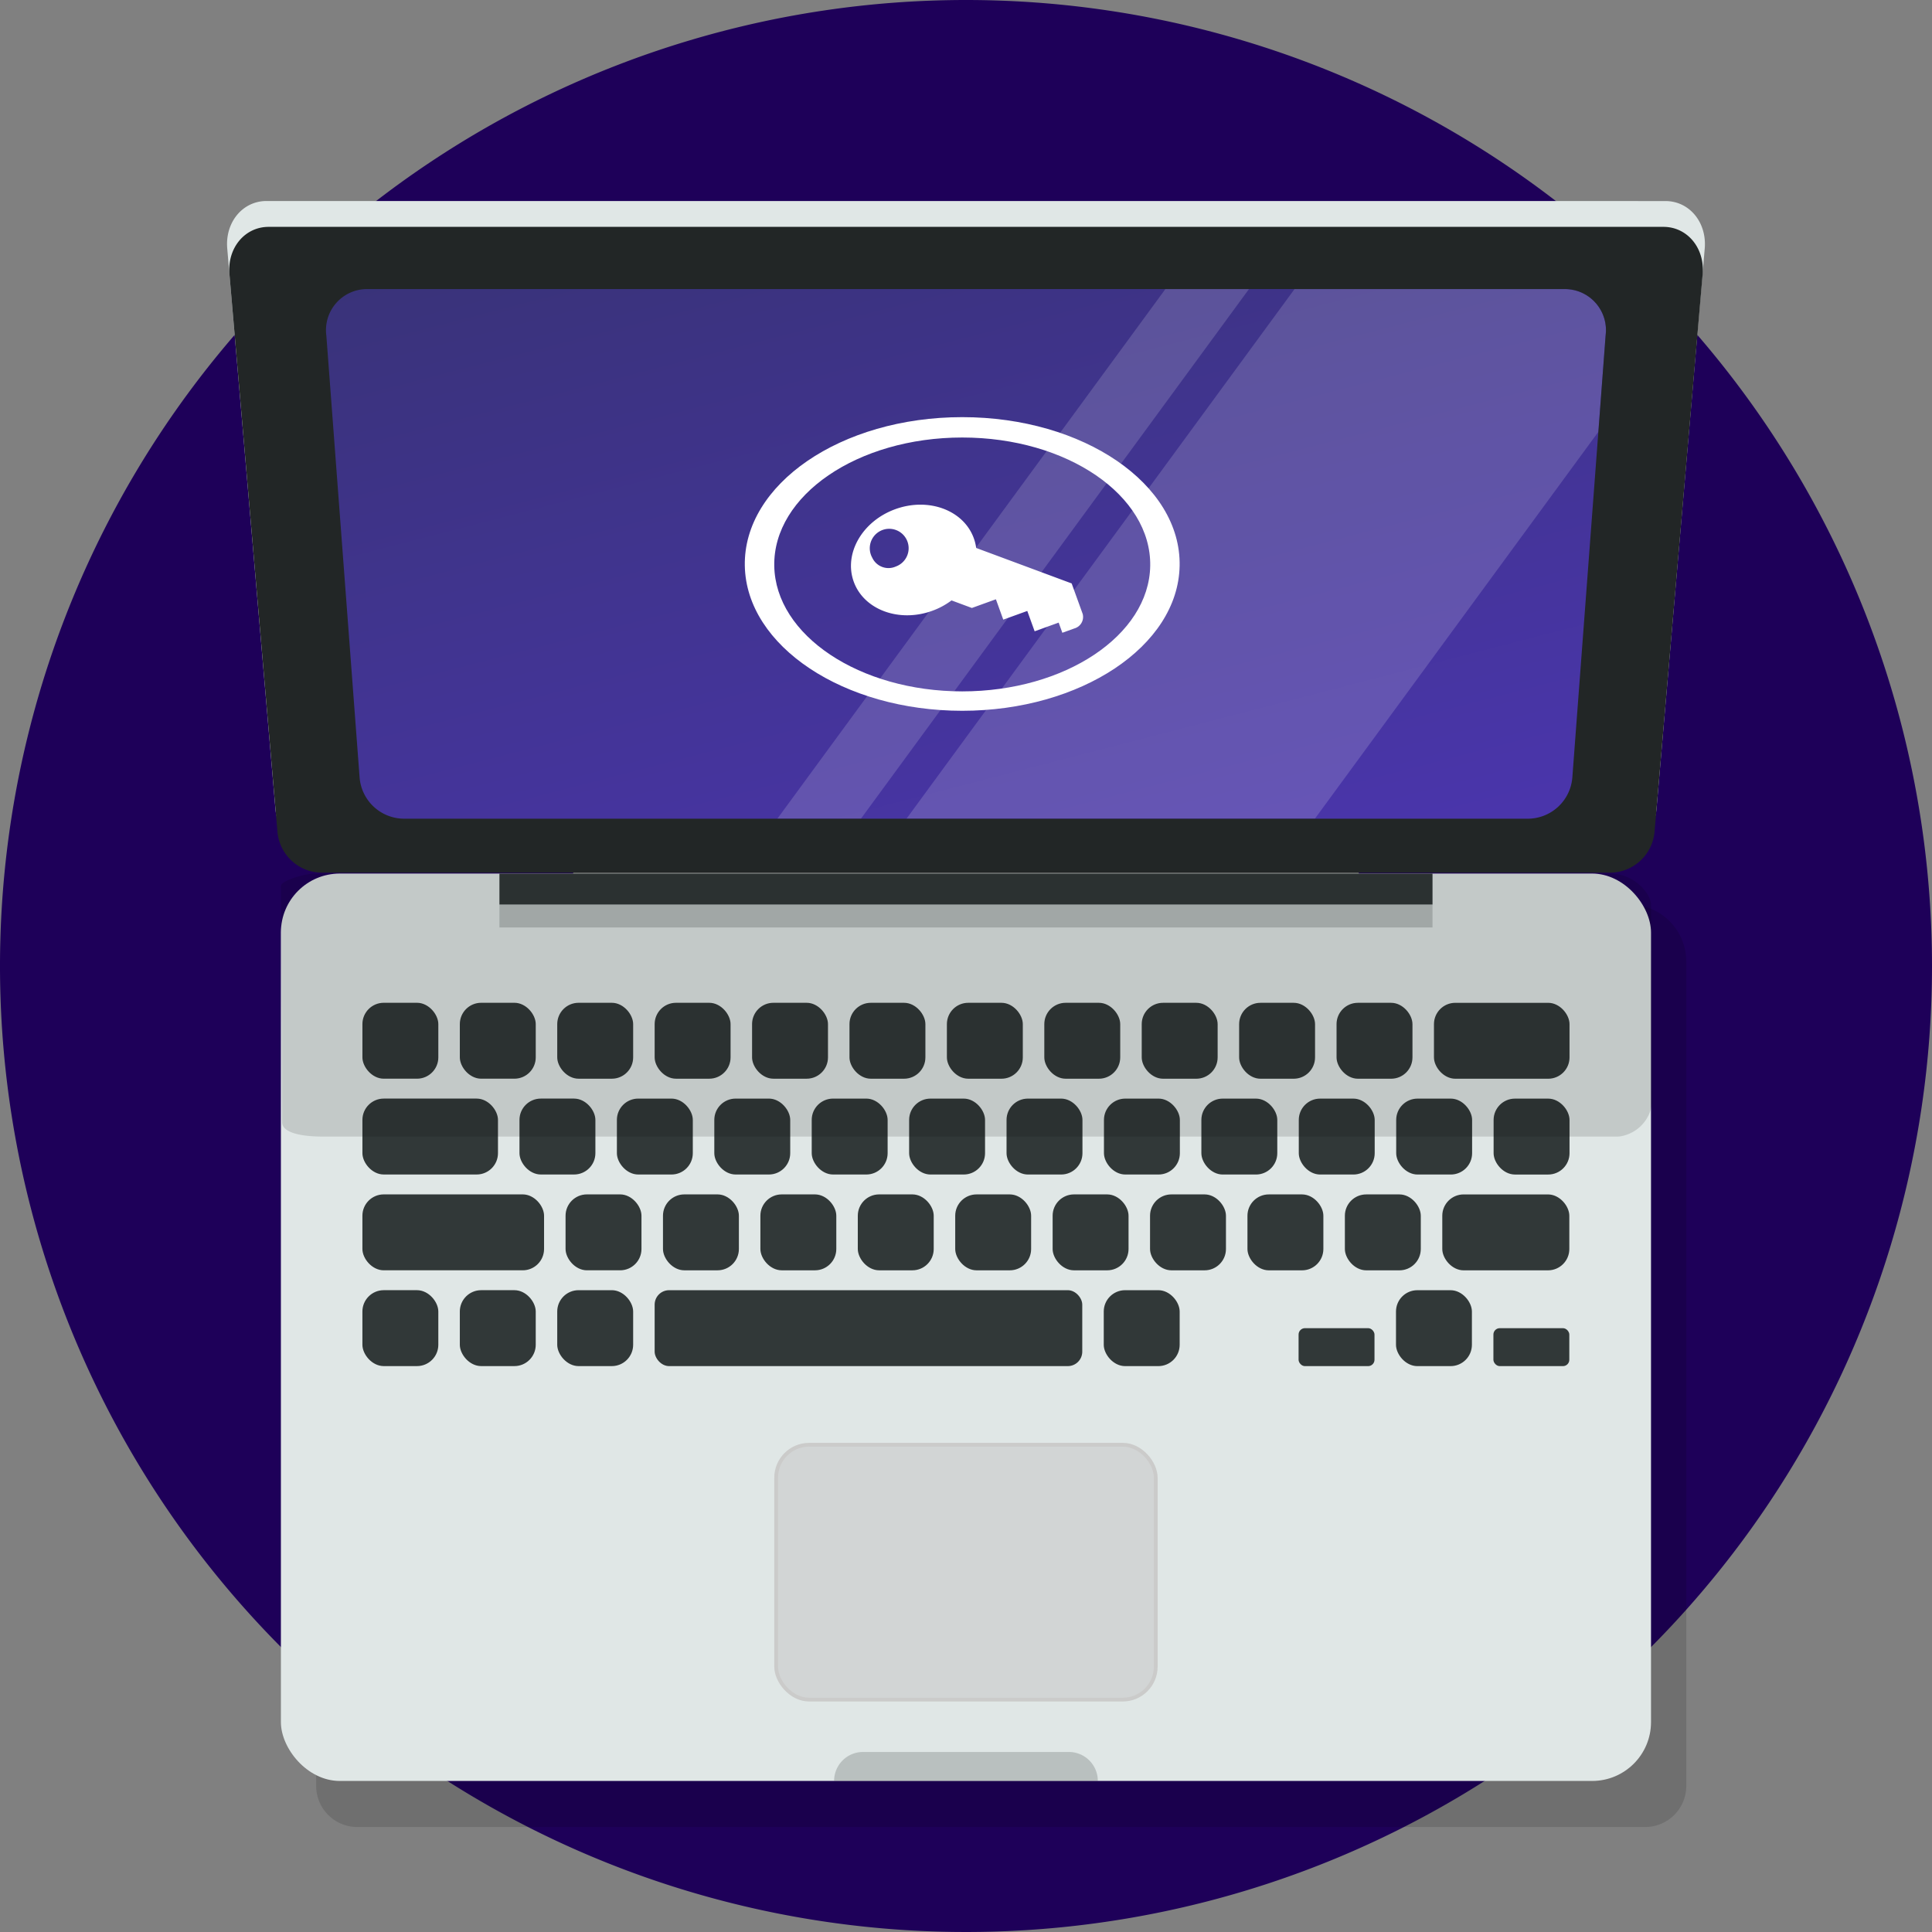 <svg id="login-graphic" xmlns="http://www.w3.org/2000/svg" xmlns:xlink="http://www.w3.org/1999/xlink" width="226.632" height="226.632" viewBox="0 0 226.632 226.632">
  <rect x="0" y="0" width="226.632" height="226.632" fill="#808080" stroke="none"/>
  <defs>
    <linearGradient id="linear-gradient" x1="1.529" y1="2.132" x2="-0.117" y2="-0.514" gradientUnits="objectBoundingBox">
      <stop offset="0" stop-color="#b32969"/>
      <stop offset="1" stop-color="#f1a565"/>
    </linearGradient>
    <linearGradient id="linear-gradient-2" x1="1.529" y1="2.132" x2="-0.117" y2="-0.514" gradientUnits="objectBoundingBox">
      <stop offset="0" stop-color="#5a37db"/>
      <stop offset="1" stop-color="#333267"/>
    </linearGradient>
    <clipPath id="clip-path">
      <path id="Path_42070" data-name="Path 42070" d="M685.217,477.453l-132.083,0a5.248,5.248,0,0,1-5.089-4.854l-3.9-51.81a4.817,4.817,0,0,1,4.625-5.459l140.811,0a4.817,4.817,0,0,1,4.626,5.459l-3.9,51.81A5.249,5.249,0,0,1,685.217,477.453Z" transform="translate(-544.13 -415.326)" fill="url(#linear-gradient)"/>
    </clipPath>
  </defs>
  <g id="Group_72" data-name="Group 72">
    <g id="Group_40108" data-name="Group 40108" transform="translate(0 0)">
      <path id="Path_40404" data-name="Path 40404" d="M76.342,0A113.316,113.316,0,1,0,189.658,113.316,113.317,113.317,0,0,0,76.342,0m0,160.663a47.347,47.347,0,1,1,47.347-47.347,47.348,47.348,0,0,1-47.347,47.347" transform="translate(36.974)" fill="#1e0059"/>
    </g>
  </g>
  <g id="Group_48637" data-name="Group 48637" transform="translate(-500.844 -376.963)">
    <g id="Group_45401" data-name="Group 45401" transform="translate(527.475 400.542)">
      <g id="Group_45400" data-name="Group 45400">
        <path id="Path_42064" data-name="Path 42064" d="M605.536,518.521c-3.1-5.174-6.065,58.006-8.246,55.807l-52.767-53.171a4.817,4.817,0,0,0-2.082,3.966l0,96.793a4.824,4.824,0,0,0,4.824,4.824l151.073,0a4.825,4.825,0,0,0,4.824-4.824v-96.7a6.7,6.7,0,0,0-6.7-6.7Z" transform="translate(-531.984 -436.002)" opacity="0.13" style="mix-blend-mode: multiply;isolation: isolate"/>
        <rect id="Rectangle_2953" data-name="Rectangle 2953" width="160.72" height="106.44" rx="6.904" transform="translate(6.32 78.894)" fill="#e0e7e6"/>
        <g id="Group_45394" data-name="Group 45394">
          <path id="Path_42065" data-name="Path 42065" d="M690.035,476.741l-151.755,0a5.288,5.288,0,0,1-5.12-4.815L527.5,406.113c-.264-3.069,1.8-5.571,4.608-5.571l164.1.006c2.81,0,4.872,2.5,4.608,5.571l-5.665,65.807A5.287,5.287,0,0,1,690.035,476.741Z" transform="translate(-527.475 -400.542)" fill="#e0e7e6"/>
          <path id="Path_42066" data-name="Path 42066" d="M689.936,480.638l-151.336,0a5.264,5.264,0,0,1-5.1-4.789l-5.63-65.43c-.262-3.051,1.795-5.538,4.6-5.538l163.614,0c2.8,0,4.859,2.487,4.6,5.538L695.04,475.85A5.265,5.265,0,0,1,689.936,480.638Z" transform="translate(-527.586 -401.848)" fill="#222626"/>
          <g id="Group_45393" data-name="Group 45393" transform="translate(11.636 10.329)">
            <path id="Path_42067" data-name="Path 42067" d="M685.217,477.453l-132.083,0a5.248,5.248,0,0,1-5.089-4.854l-3.9-51.81a4.817,4.817,0,0,1,4.625-5.459l140.811,0a4.817,4.817,0,0,1,4.626,5.459l-3.9,51.81A5.249,5.249,0,0,1,685.217,477.453Z" transform="translate(-544.13 -415.326)" fill="url(#linear-gradient-2)"/>
            <g id="Group_45392" data-name="Group 45392" clip-path="url(#clip-path)">
              <g id="Group_45391" data-name="Group 45391" transform="translate(48.686 -35.708)" opacity="0.16">
                <path id="Path_42068" data-name="Path 42068" d="M619.753,485.617l-5.94-5.275,54.665-74.611,5.94,5.275Z" transform="translate(-613.813 -376.727)" fill="#fff"/>
                <path id="Path_42069" data-name="Path 42069" d="M662.256,495.765,633.232,469.99l77.5-105.773,29.023,25.774Z" transform="translate(-619.665 -364.218)" fill="#fff"/>
              </g>
            </g>
          </g>
        </g>
        <path id="Path_42071" data-name="Path 42071" d="M660.334,664.345H629.4a3.4,3.4,0,0,1,3.4-3.4h24.138a3.4,3.4,0,0,1,3.4,3.4Z" transform="translate(-558.189 -479.011)" fill="#313838" opacity="0.22"/>
        <rect id="Rectangle_2954" data-name="Rectangle 2954" width="109.454" height="3.626" transform="translate(31.955 78.894)" fill="#313838"/>
        <rect id="Rectangle_2955" data-name="Rectangle 2955" width="109.454" height="2.732" transform="translate(31.954 82.487)" fill="#313838" opacity="0.22"/>
        <rect id="Rectangle_2956" data-name="Rectangle 2956" width="44.527" height="29.896" rx="3.869" transform="translate(64.416 145.896)" fill="#d2d5d5" stroke="#cbcbca" stroke-width="0.443"/>
        <g id="Group_45399" data-name="Group 45399" transform="translate(15.881 94.052)">
          <g id="Group_45395" data-name="Group 45395" transform="translate(0.001)">
            <rect id="Rectangle_2957" data-name="Rectangle 2957" width="8.905" height="8.905" rx="2.504" fill="#313838"/>
            <rect id="Rectangle_2958" data-name="Rectangle 2958" width="8.905" height="8.905" rx="2.504" transform="translate(11.427 0)" fill="#313838"/>
            <rect id="Rectangle_2959" data-name="Rectangle 2959" width="8.905" height="8.905" rx="2.504" transform="translate(22.854 0.001)" fill="#313838"/>
            <rect id="Rectangle_2960" data-name="Rectangle 2960" width="8.905" height="8.905" rx="2.504" transform="translate(34.281 0.001)" fill="#313838"/>
            <rect id="Rectangle_2961" data-name="Rectangle 2961" width="8.905" height="8.905" rx="2.504" transform="translate(45.708 0.001)" fill="#313838"/>
            <rect id="Rectangle_2962" data-name="Rectangle 2962" width="8.905" height="8.905" rx="2.504" transform="translate(57.135 0.002)" fill="#313838"/>
            <rect id="Rectangle_2963" data-name="Rectangle 2963" width="8.905" height="8.905" rx="2.504" transform="translate(68.562 0.002)" fill="#313838"/>
            <rect id="Rectangle_2964" data-name="Rectangle 2964" width="8.905" height="8.905" rx="2.504" transform="translate(79.989 0.002)" fill="#313838"/>
            <rect id="Rectangle_2965" data-name="Rectangle 2965" width="8.905" height="8.905" rx="2.504" transform="translate(91.416 0.003)" fill="#313838"/>
            <rect id="Rectangle_2966" data-name="Rectangle 2966" width="8.905" height="8.905" rx="2.504" transform="translate(102.843 0.003)" fill="#313838"/>
            <rect id="Rectangle_2967" data-name="Rectangle 2967" width="8.905" height="8.905" rx="2.504" transform="translate(114.27 0.003)" fill="#313838"/>
            <rect id="Rectangle_2968" data-name="Rectangle 2968" width="15.902" height="8.905" rx="2.504" transform="translate(125.697 0.004)" fill="#313838"/>
          </g>
          <g id="Group_45396" data-name="Group 45396" transform="translate(0.001 11.238)">
            <rect id="Rectangle_2969" data-name="Rectangle 2969" width="15.902" height="8.905" rx="2.504" fill="#313838"/>
            <rect id="Rectangle_2970" data-name="Rectangle 2970" width="8.905" height="8.905" rx="2.504" transform="translate(18.424 0)" fill="#313838"/>
            <rect id="Rectangle_2971" data-name="Rectangle 2971" width="8.905" height="8.905" rx="2.504" transform="translate(29.851 0.001)" fill="#313838"/>
            <rect id="Rectangle_2972" data-name="Rectangle 2972" width="8.905" height="8.905" rx="2.504" transform="translate(41.278 0.001)" fill="#313838"/>
            <rect id="Rectangle_2973" data-name="Rectangle 2973" width="8.905" height="8.905" rx="2.504" transform="translate(52.705 0.001)" fill="#313838"/>
            <rect id="Rectangle_2974" data-name="Rectangle 2974" width="8.905" height="8.905" rx="2.504" transform="translate(64.132 0.002)" fill="#313838"/>
            <rect id="Rectangle_2975" data-name="Rectangle 2975" width="8.905" height="8.905" rx="2.504" transform="translate(75.559 0.002)" fill="#313838"/>
            <rect id="Rectangle_2976" data-name="Rectangle 2976" width="8.905" height="8.905" rx="2.504" transform="translate(86.986 0.002)" fill="#313838"/>
            <rect id="Rectangle_2977" data-name="Rectangle 2977" width="8.905" height="8.905" rx="2.504" transform="translate(98.413 0.003)" fill="#313838"/>
            <rect id="Rectangle_2978" data-name="Rectangle 2978" width="8.905" height="8.905" rx="2.504" transform="translate(109.84 0.003)" fill="#313838"/>
            <rect id="Rectangle_2979" data-name="Rectangle 2979" width="8.905" height="8.905" rx="2.504" transform="translate(121.267 0.003)" fill="#313838"/>
            <rect id="Rectangle_2980" data-name="Rectangle 2980" width="8.905" height="8.905" rx="2.504" transform="translate(132.694 0.004)" fill="#313838"/>
          </g>
          <g id="Group_45397" data-name="Group 45397" transform="translate(0 22.476)">
            <rect id="Rectangle_2981" data-name="Rectangle 2981" width="21.309" height="8.905" rx="2.504" fill="#313838"/>
            <rect id="Rectangle_2982" data-name="Rectangle 2982" width="8.905" height="8.905" rx="2.504" transform="translate(23.831 0)" fill="#313838"/>
            <rect id="Rectangle_2983" data-name="Rectangle 2983" width="8.905" height="8.905" rx="2.504" transform="translate(35.258 0.001)" fill="#313838"/>
            <rect id="Rectangle_2984" data-name="Rectangle 2984" width="8.905" height="8.905" rx="2.504" transform="translate(46.685 0.001)" fill="#313838"/>
            <rect id="Rectangle_2985" data-name="Rectangle 2985" width="8.905" height="8.905" rx="2.504" transform="translate(58.112 0.001)" fill="#313838"/>
            <rect id="Rectangle_2986" data-name="Rectangle 2986" width="8.905" height="8.905" rx="2.504" transform="translate(69.539 0.002)" fill="#313838"/>
            <rect id="Rectangle_2987" data-name="Rectangle 2987" width="8.905" height="8.905" rx="2.504" transform="translate(80.966 0.002)" fill="#313838"/>
            <rect id="Rectangle_2988" data-name="Rectangle 2988" width="8.905" height="8.905" rx="2.504" transform="translate(92.393 0.002)" fill="#313838"/>
            <rect id="Rectangle_2989" data-name="Rectangle 2989" width="8.905" height="8.905" rx="2.504" transform="translate(103.82 0.003)" fill="#313838"/>
            <rect id="Rectangle_2990" data-name="Rectangle 2990" width="8.905" height="8.905" rx="2.504" transform="translate(115.247 0.003)" fill="#313838"/>
            <rect id="Rectangle_2991" data-name="Rectangle 2991" width="14.903" height="8.905" rx="2.504" transform="translate(126.674 0.004)" fill="#313838"/>
          </g>
          <g id="Group_45398" data-name="Group 45398" transform="translate(0 33.713)">
            <rect id="Rectangle_2992" data-name="Rectangle 2992" width="8.905" height="8.905" rx="2.504" fill="#313838"/>
            <rect id="Rectangle_2993" data-name="Rectangle 2993" width="8.905" height="8.905" rx="2.504" transform="translate(11.427 0)" fill="#313838"/>
            <rect id="Rectangle_2994" data-name="Rectangle 2994" width="8.905" height="8.905" rx="2.504" transform="translate(22.854 0.001)" fill="#313838"/>
            <rect id="Rectangle_2995" data-name="Rectangle 2995" width="50.161" height="8.905" rx="1.696" transform="translate(34.281 0.002)" fill="#313838"/>
            <rect id="Rectangle_2996" data-name="Rectangle 2996" width="8.905" height="8.905" rx="2.504" transform="translate(86.963 0.002)" fill="#313838"/>
            <rect id="Rectangle_2998" data-name="Rectangle 2998" width="8.905" height="4.453" rx="0.748" transform="translate(109.817 4.456)" fill="#313838"/>
            <rect id="Rectangle_2999" data-name="Rectangle 2999" width="8.905" height="8.905" rx="2.504" transform="translate(121.244 0.003)" fill="#313838"/>
            <rect id="Rectangle_3000" data-name="Rectangle 3000" width="8.905" height="4.453" rx="0.748" transform="translate(132.671 4.456)" fill="#313838"/>
          </g>
        </g>
        <path id="Path_42072" data-name="Path 42072" d="M693.3,544.316l-151.789,0c-3.1,0-4.841-.606-4.847-1.685l-.136-27.741c0-.528,2.571-1.426,4.086-1.426l151.789,0c3.1,0,4.842,2.547,4.847,3.625l.124,23.3a4.49,4.49,0,0,1-3.734,3.9A3.03,3.03,0,0,1,693.3,544.316Z" transform="translate(-530.205 -434.568)" opacity="0.13" style="mix-blend-mode: multiply;isolation: isolate"/>
      </g>
      <path id="Path_42073" data-name="Path 42073" d="M632.559,460.56c1.191,3.295,5.311,4.826,9.2,3.419a8.682,8.682,0,0,0,2.271-1.223l2.388.887,2.818-1.019.863,2.387,2.818-1.019.863,2.387,2.818-1.019.432,1.193,1.409-.509a1.4,1.4,0,0,0,.978-1.7l-1.295-3.58-11.2-4.161a5.463,5.463,0,0,0-.277-1.135c-1.192-3.3-5.311-4.826-9.2-3.419S631.368,457.265,632.559,460.56Zm2.175-2.807a2.279,2.279,0,1,1,2.76,1.026A2.1,2.1,0,0,1,634.734,457.753Z" transform="translate(-559.043 -415.904)" fill="#fff"/>
      <path id="Path_42074" data-name="Path 42074" d="M639.914,471.276c-13.885,0-25.325-7.573-25.505-17-.182-9.563,11.258-17.445,25.505-17.445s25.688,7.882,25.5,17.445C665.238,463.7,653.8,471.276,639.914,471.276Zm0-32.056c-12.3,0-22.187,6.8-22.051,15.055C618,462.434,627.889,469,639.914,469s21.915-6.564,22.05-14.723C662.1,446.015,652.209,439.22,639.914,439.22Z" transform="translate(-553.67 -411.477)" fill="#fff"/>
    </g>
  </g>
</svg>
